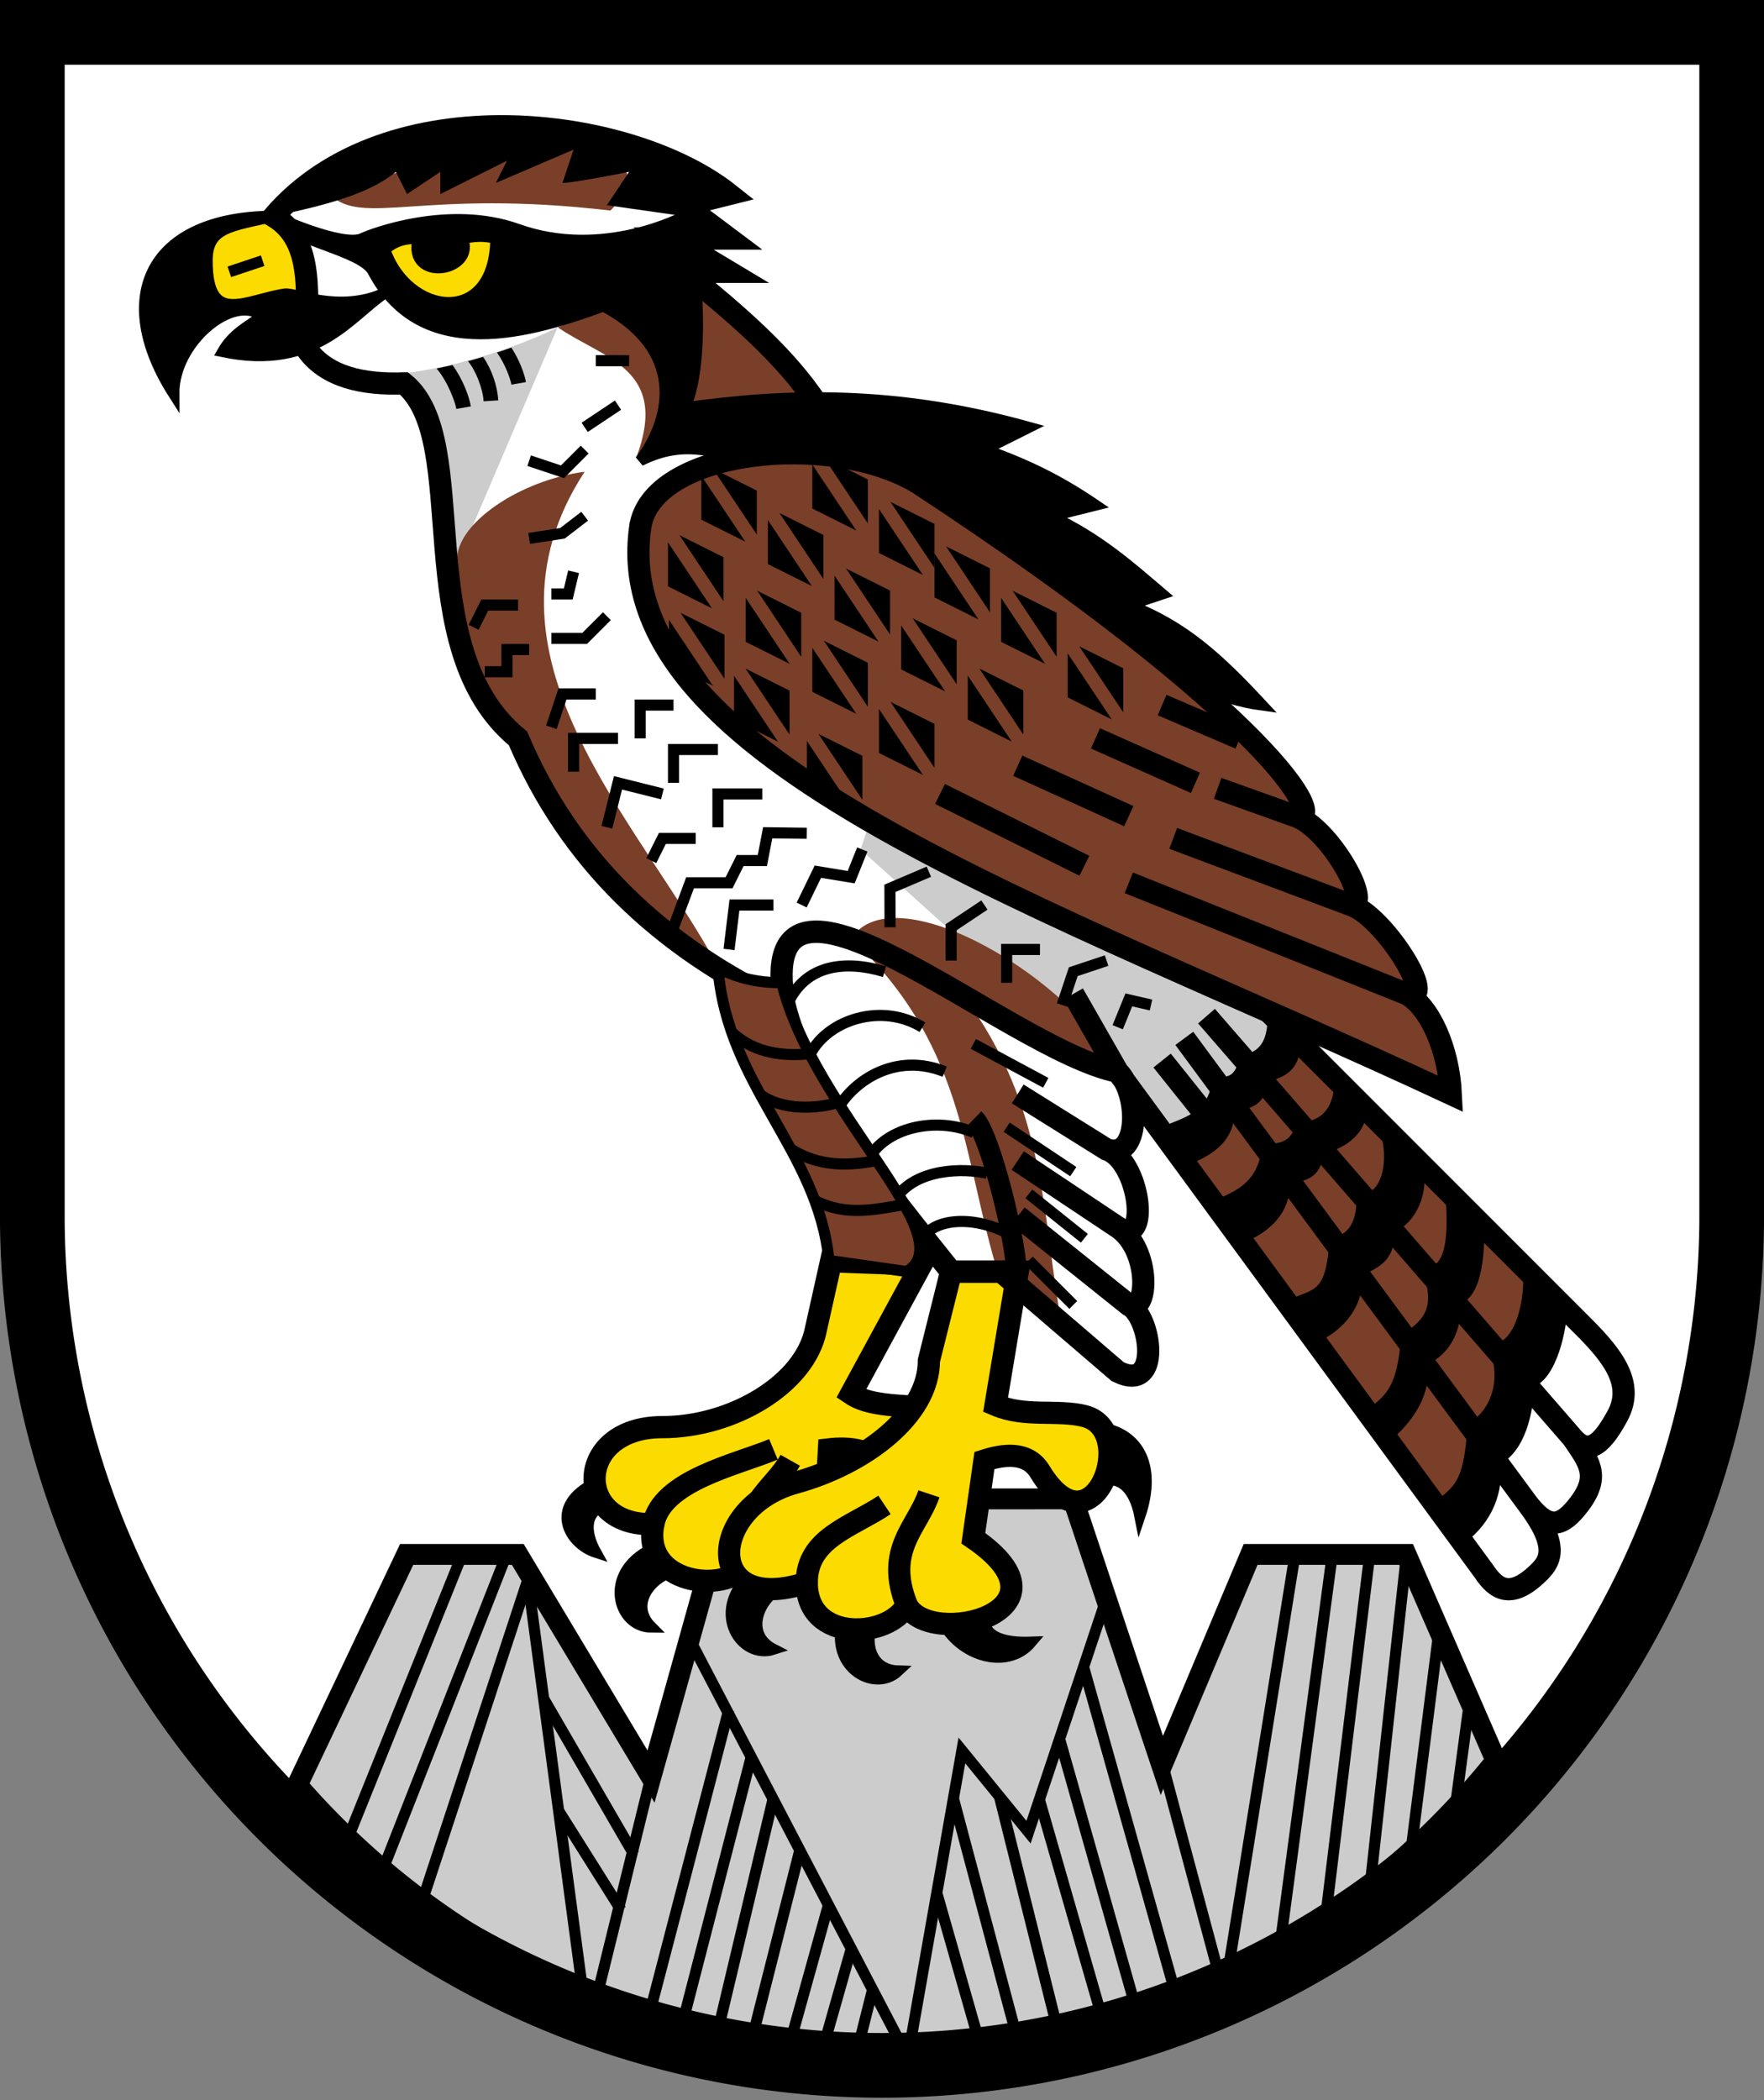 <?xml version="1.0" encoding="UTF-8"?>
<svg width="600" height="714" version="1.1" xmlns="http://www.w3.org/2000/svg">
 <rect width="100%" height="100%" fill="#808080" stroke="none"/>
 <path d="m10.995 10.998v404.62a289.01 289.01 0 0 0 578 0v-404.62z" fill="#fff"/>
 <path d="m135.42 127.18c8.41 6.479 19.49 65.35 19.49 65.35l34.736-81.218s-23.773 12.394-54.226 15.869z" fill="#ccc"/>
 <path d="m298.42 271.33-5.685 17.507 40.097 36.117 46.048 41.081 24.813 29.429 50.295-53.817-116.72-50.503z" fill="#ccc"/>
 <g transform="matrix(.886 0 0 .886 34.377 23.792)">
  <g stroke="#000">
   <path d="m240.94 548.34-29.812 106.56-51.156-85.25h-42.656l-42 88.531c54.997 63.306 135.94 103.31 226.19 103.31 94.628 2e-5 179.02-43.984 234-112.69l-34.5-79.156h-59.688l-34.094 81-34.125-102.31z" fill="#ccc" stroke-width="8"/>
   <g fill="none" stroke-width="4.263">
    <path d="m520 665.82 5.488-40.745"/>
    <path d="m502.93 683 10.844-85.227"/>
    <path d="m487.29 696.02 13.693-124.76"/>
    <path d="m470 709.84 17.043-140.18"/>
    <path d="m452.53 720.3 20.145-150.64"/>
    <path d="m458.36 569.66-25.931 161.32"/>
    <path d="m385.89 586.71-29.84 89.52-25.577-31.355-20.471 116.18"/>
    <path d="m377.36 613.46 35.714 126.91"/>
    <path d="m368.06 640.74 29.738 104.98"/>
    <path d="m345 663 22.953 91.938"/>
    <path d="m327.25 663.44 25.16 94.557"/>
    <path d="m320.97 700.03 17.147 60.191"/>
    <path d="m225.77 601.82 83.391 159.67"/>
    <path d="m296.37 735.91-6.369 25.309"/>
    <path d="m287.84 721.5-11.358 39.99"/>
    <path d="m279.32 703.87-15.647 56.246"/>
    <path d="m268.39 682.6-18.909 74.628"/>
    <path d="m258 663.44-21.314 89.52"/>
    <path d="m249.48 647.78-26.461 102.51"/>
    <path d="M 240.95,629.34 209.999,748"/>
    <path d="m211.11 654.92-21.111 85.828"/>
    <path d="M 164.22,582.45 185.001,738"/>
    <path d="m169.95 625.08 34.592 59.68"/>
    <path d="m175.44 667.71 24.149 38.366"/>
    <path d="m164.22 578.19-40.636 123.62"/>
    <path d="m155.69 569.66-46.892 119.36"/>
    <path d="M 138.64,569.66 94.998,678"/>
    <path d="m360 663 25 86.958"/>
    <path d="m406.92 648 23.177 86.45"/>
   </g>
  </g>
  <g transform="matrix(4.263,0,0,4.263,-2653.5,-2450.5)">
   <g stroke="#000">
    <path d="m667 702c-4.418 2.163-2.329 5.52 0 6.266-1-1.793-1.096-3.759 1-4.266z"/>
    <path d="m672 708c-4.418 2.163-3 7 0 7-2-2-0.096-4.493 2-5z"/>
    <path d="m680.84 710.34c-3.534 3.422-0.692 7.584 2.161 6.658-2.52-1.285-1.478-4.244 0.359-5.373z"/>
    <path d="m689.43 713.85c-1.736 4.603 2.611 7.154 4.796 5.099-2.827-0.087-3.148-3.207-1.969-5.012z"/>
    <path d="m698 714c1.393 3.535 6 5 8.21 2.358-2.74 0.101-4.409-0.602-4.21-2.358z"/>
    <path d="m712 697c3.683 0.294 5.599 3.273 4 8-0.511-2.601-1.907-3.885-4-3z"/>
   </g>
   <path d="m654.51 619c-0.133-3.366 5.747-7.274 11.486-8-10.785 16.493 4.964 31.38 12.102 44.733-6.881-4.501-13.442-9.911-18.102-20.733-5.099-3.863-5.486-9.842-5.486-16z" fill="#7a3f28"/>
   <path d="m709 688c-1.871-9.913-1.251-19.635-9-30l14 7c-3.512-8-20-18-24-12 10.802 10.19 9.931 20.421 13.69 31.605z" fill="#7a3f28"/>
   <path d="m652.93 601c1.241 1.288 1.964 3.323 2.113 4.185m4.955 29.818c4.603 10.894 12.794 18.731 24 24-3-17 20 4 30 6-10.076-2.094-33-23-30-6 2 8 8.899 16.367 15 24h3l12 9c4 2 3-5 1-6l-10-8 10 8c1.793 0.868 2-5-1-7l-9-6 9 6c3 2 2-6-1-7l-8-5 8 5c3 1 3-5 1-7l-4-7 4 7 33 45c1.093 1.639 2.45 2.55 5 0 1-1 1.722-2.37-1-6l-31-42 31 42c1.831 2.273 3 2 4.585-0.096 1.949-2.576 0.785-3.852-0.585-5.904l-33-38 33 38c1.497 1.699 2.738 0.309 4-2 1.537-2.812-0.296-5.296-3-8l-29-29-40-54c-2.911-4.466-7.409-8.253-12-12h4l-5-3h5l-4-3 4-1c-8.963-7.101-30.743-9.849-41 2l3 12" fill-opacity="0" stroke-width="1.323"/>
   <path transform="matrix(.265 0 0 .265 613.38 568.54)" d="m173.66 118.04c-1.533 0.553-3.181 1.113-4.891 1.676 2.951 4.224 4.582 9.082 4.908 10.916l4.93-0.871c-0.462-2.595-2.011-7.165-4.947-11.721zm-9.609 3.154c-1.659 0.497-3.377 0.982-5.154 1.457 2.705 3.225 5.052 9.331 5.328 13.633l4.988-0.318c-0.312-4.868-2.182-10.466-5.162-14.771zm-10.398 2.769c-1.766 0.414-3.572 0.806-5.422 1.176 3.758 4.359 6.305 11.29 6.727 13.727l4.93-0.855c-0.564-3.257-2.605-9.036-6.234-14.047z" stroke-width="4"/>
   <g fill="#fcdb00">
    <path d="m696.31 682.37-6.313 11.629c2.398 1.632 7.302 0.727 9.601 1.802l-6.601 5.197c-0.773-2.102-3.359-2.189-5-2l-0.325 5.678-7.04 4.736c-1.003-5.291 2.325-6.678 3.883-9.43-1.557 2.752-4.886 4.139-3.883 9.43-2.076 2.651-9.502 1.694-8.448-3.691 0.768-3.926 7.486-5.336 10.814-6.723-3.328 1.387-10.046 2.798-10.814 6.723-7.186 0.277-7.186-8.723 0.814-8.723 6.325 0 12.861-3.886 13.821-8.793l1.37-6.137z" stroke="#000" stroke-width="2"/>
    <path d="m705 683-2 12c2.667 1.141 5.538 0.386 8 1 5.033 1.256 0.762 12.845-4 5-1.162-1.914-3.426-1.501-5-1l-1 7c9.684 6.622-4 10-6 6-2-5 1-7 2-10-1 3-4 5-2 10-1.529 3-9 3.487-9-2 0-4 4-5 7-7-3 2-7 3-7 7-9.302 3.052-9.007-6.803-1-9 6.099-1.674 12-6 12-11l2-8z" stroke="#000" stroke-width="2"/>
    <ellipse cx="636.36" cy="592.26" rx="4.579" ry="4.501"/>
   </g>
   <path d="m663.58 598c4.189 2.872 10.073 3.708 7.073 11.708l16.533-4.171c-3.842-5.754-8.023-9.003-12.182-12.537z" fill="#7a3f28"/>
   <g stroke="#000">
    <path d="m730 662-11 10 24.504 33.459 9.496-20.459z" fill="#7a3f28"/>
    <path d="m649.72 603.04c6.302 5.096 0.284 23.79 10.279 31.963 4.603 10.894 12.794 18.731 24 24-3-17 20 4 30 6-10.076-2.094-33-23-30-6 2 8 8.899 16.367 15 24h4.513l10.487 9c4 2 3-5 1-6l-10-8 10 8c1.793 0.868 2-5-1-7l-9-6 9 6c3 2 2-6-1-7l-8-5 8 5c3 1 3-5 1-7l-4-7 4 7 33 45c1.093 1.639 2.45 2.55 5 0 1-1 1.722-2.37-1-6l-31-42 31 42c1.831 2.273 3 2 4.585-0.096 1.949-2.576 0.785-3.852-0.585-5.904l-33-38 33 38c1.497 1.699 2.738 0.309 4-2 1.537-2.812-0.296-5.296-3-8l-29-29-40-54c-2.911-4.466-7.409-8.253-12-12h4l-5-3h5l-4-3 4-1c-8.963-7.101-30.743-9.849-41 2 3.801 2.321 2.871 7.298 3 12 1.755 2.447 5.019 3.18 8.721 3.037z" fill-opacity="0" stroke-width="2"/>
    <path d="m681 610c15.737-2.923 31 20 46 22-3.802-4.087-7.031-7.13-12-9l3-1c-2.922-2.487-5.739-5.015-10-7l4-1c-3.011-2.046-5.916-3.568-10-5l4-2c-11.961-3.331-21.786-3.056-31-1.751 1.125-2.235 1.443-7.193 0.893-12.164-0.034-0.303 2.225-0.535 1.945-0.655-1.642-0.704-2.104-0.61-2.129-0.788-0.13-0.898-1.859-2.027 1.66-2.262 0.341-0.023-2.288-1.055-2.369-1.381 0 0-7.278 3.953-15.045 1.173-6.156-2.203-13.105 0.413-13.955 0.827-1.773 0.864-8-2-8-2-11.106 0.045-14.612 7.218-9 16-0.043-4.718 5.426-9.169 8-7-1.442 0.987-2.703 1.634-3.593 3.184 8.326 1.749 11.53-3.237 14.53-5.237-4.118 1.81-7.994-0.086-8.937 0.054-3.496 0.52-7 3-7-3 0-3 2.068-3.107 6-4 1.093 2.111 8 3 8.964 5 4.478 8.405 14.262 5.431 20.728 3.077 7.266 3.87 6.308 9.923 3.308 13.923 4-2 6.728-0.733 10 0z"/>
    <path d="m745 707c2.326-1.828 3.242-4.194 3-7 2.227-1.02 3-4.476 3-7 2.057-0.454 3-5 3-7l-3-3c0.182 2.232-0.51 6.607-3 7 0.958 2.443 0.348 5.502-2 7-0.334 4.662-1 5.525-3 7z"/>
    <path d="m738 698c2.326-1.828 3.737-4.194 3.496-7 2.227-1.02 2.963-2.971 2.963-5.496 2.057-0.454 2.083-5.009 2.083-7.009l-2.541-2.496c0.182 2.232 0.49 7-2 7 1 3 0.348 4.502-2 6-0.334 4.662-1.466 5.525-3.466 7z"/>
    <path d="m731.5 689c2.504-1 4.288-3.194 4.046-6 2.227-1.02 2.917-1.476 2.917-4 2.057-0.454 3.541-4 2.083-6.504l-2.541-2.496c1 2.507 0.49 6.467-2 6.467 0 2.533-1 3.533-2.459 4.028-0.334 4.662-1.541 4.504-4.016 5.504z"/>
    <path d="m725 680c2.504-1 4.242-2.689 4-5.496 2 0 3-0.504 3-2.504 2.057-0.454 4-1.541 4-4l-2-2c0 2-0.997 4-3.487 4-0.513 1.541-1.513 2-3.009 2-0.504 3-2.03 4-4.504 5z"/>
    <path d="m720 673c2.504-1 4.242-2.194 4-5 2 0 3-0.504 3-2.504 2.057-0.454 3-1.037 3-3.496l-2-2c0 2-0.496 3.504-2.533 4-0.513 1.541-0.972 2-2.467 2-0.504 3-2.525 3.496-5 4.496z"/>
    <g fill="none">
     <path d="m706 682 4 4"/>
     <path d="m706 676 5 4"/>
     <path d="m704 670 6 4"/>
     <path d="m691.49 673c1.514-3 6.183-3.992 9.559-2.518"/>
     <path d="m694 676.42c1.857-2.752 6.16-2.749 8.245-2.272"/>
     <path d="m696.45 680c0.981-1.752 4.527-2.13 7.8-0.371"/>
    </g>
    <path d="m678 655.66c0.863 10.699 9 16.335 10 26.335l7 1c5.235-3.131-8.41-14.39-11.252-26-1.748 0-3.748-0.274-5.748-1.335z" fill="#7a3f28"/>
    <g fill="none">
     <path d="m684.63 672c2.456 1.564 5.186 1.498 7.642 1"/>
     <path d="m686.75 676.61c2.755 1.418 5.388 0.799 7.848 0.39"/>
     <path d="m673 640-4-1-1 4"/>
     <path d="m669 635h-4v3"/>
     <path d="m667 631h-3l-1 3"/>
     <path d="m668 624-2 2h-3"/>
     <path d="m661 627h-2v2h-2"/>
     <path d="m660 623h-3l-1 2"/>
     <path d="m665 620-0.478 2h-1.522"/>
     <path d="m666 615-2 1.535-3 0.465"/>
     <path d="m666 609-2 2-3-1"/>
     <path d="m669 605-3 2"/>
     <path d="m667 601h3"/>
     <path d="m637 592-3 1"/>
    </g>
   </g>
   <path d="m648 591c0.904-0.815 1.924-1.047 3-1-1 4 5.235 3 4 0 1-0.219 2-0.297 3 0-0.082 8.065-7.955 6.984-10 1z" fill="#fcdb00" stroke="#000"/>
   <path d="m643 586c19.457-6.86 31.319-4.514 25.319 1.486-17-2-22.319 1.514-25.319-1.486z" fill="#7a3f28"/>
   <path d="m638 588c4.251-0.925 8.443-1.89 11-4l1 2 3-2v2l6-3-1 2 7-3-1 3c1 0 6-1 6-1l-2 3 7 1v-1l5-1c-10-5-28-12-42 2z"/>
   <g stroke="#000">
    <path d="m671 616c-3.008 21.054 36.364 33.897 73 51-0.194-4.011-1.889-7.862-4-9l-25-10 25 10c3 1-2-7-5-8l-16-6 16 6c2 0-2-7-5-8l-7-2.504 7 2.504c3.099 0.802-2-9-34-30-7.885-4.751-24-3-25 4z" fill="#7a3f28" stroke-width="2"/>
    <g fill="none">
     <path d="m718 664 4 5" stroke-width="2"/>
     <path d="m701 662.5 6.522 3.504"/>
     <path d="m684.23 659c1.613-3.712 5.299-4.049 8.771-3"/>
     <path d="m686.34 663.36c1.619-3.052 6.418-4.6 10.078-2.358"/>
     <path d="m689 668c1.584-2.421 5.197-4.691 9.421-3"/>
     <path d="m679.37 661.56c2 1.81 4.612 2.075 6.977 1.817"/>
     <path d="m681.72 667c2.067 1.571 5.33 1.35 7.275 0.725"/>
     <path d="m714 661 1-2.459 2 0.459"/>
     <path d="m709 659 1-3 3-1"/>
     <path d="m704 657v-3h3"/>
     <path d="m702 650-3 2v3"/>
     <path d="m693.5 652-9e-3 -3.504 3.505-1.496"/>
     <path d="m685.54 650 1.459-3 3 0.492 1-2.492"/>
     <path d="m683 650h-3.513l-0.487 4"/>
     <path d="m686 643.54-3.519-0.046-0.481 2.504h-2l-1 2h-3.511l-1.489 4"/>
     <path d="m682 640h-4v3"/>
     <path d="m676 644h-3l-1 2"/>
     <path d="m678 636h-4v3"/>
     <path d="m674 632h-3v3"/>
     <g stroke-width="2">
      <path d="m698 640 13 6.467"/>
      <path d="m705 637.46 10 4.541"/>
      <path d="m712 635 9 4"/>
     </g>
    </g>
    <path d="m718 632 7 3" stroke-width="2"/>
    <path d="m714 631v-2l-2-1z"/>
    <path d="m708 626v-2l-2-1z"/>
    <path d="m702 622v-2l-2-1z"/>
    <path d="m697 618v-2l-2-1z"/>
    <path d="m693 616v2l2 1z"/>
    <path d="m698 620v2l2 1z"/>
    <path d="m704 624v2l2 1z"/>
    <path d="m710 629v2l2 1z"/>
    <path d="m705 633v-2l-2-1z"/>
    <path d="m701 631v2l2 1z"/>
    <path d="m697 636v-2l-2-1z"/>
    <path d="m693 634v2l2 1z"/>
    <path d="m699 628.48v-2l-2-1z"/>
    <path d="m695 626.48v2l2 1z"/>
    <path d="m691 630.5v-2l-2-1z"/>
    <path d="m687 628.5v2l2 1z"/>
    <path d="m693 624v-2l-2-1z"/>
    <path d="m689 622v2l2 1z"/>
    <path d="m685 626v-2l-2-1z"/>
    <path d="m681 624v2l2 1z"/>
    <path d="m687 619v-2l-2-1z"/>
    <path d="m683 617v2l2 1z"/>
    <path d="m678 621v-2l-2-1z"/>
    <path d="m674 619v2l2 1z"/>
    <path d="m681 615v-2l-2-1z"/>
    <path d="m677 613v2l2 1z"/>
    <path d="m691 614v-2l-2-1z"/>
    <path d="m687 612v2l2 1z"/>
    <path d="m683.95 633.01v-2l-2-1z"/>
    <path d="m679.95 631.01v2l2 1z"/>
    <path d="m690.51 638.88v-2l-2-1z"/>
    <path d="m686.51 636.88v2l2 1z"/>
    <path d="m678.09 627.98v-2l-2-1z"/>
    <path d="m674.09 625.98v2l2 1z"/>
   </g>
  </g>
 </g>
 <path d="m345.78 434.36c0.398-10.833-8.975-48.716-14.416-54.01" fill="none" stroke="#000" stroke-width="7"/>
 <path d="m11 11v404.62a289.01 289.01 0 0 0 578 0v-404.62z" fill="none" stroke="#000" stroke-width="22"/>
</svg>
